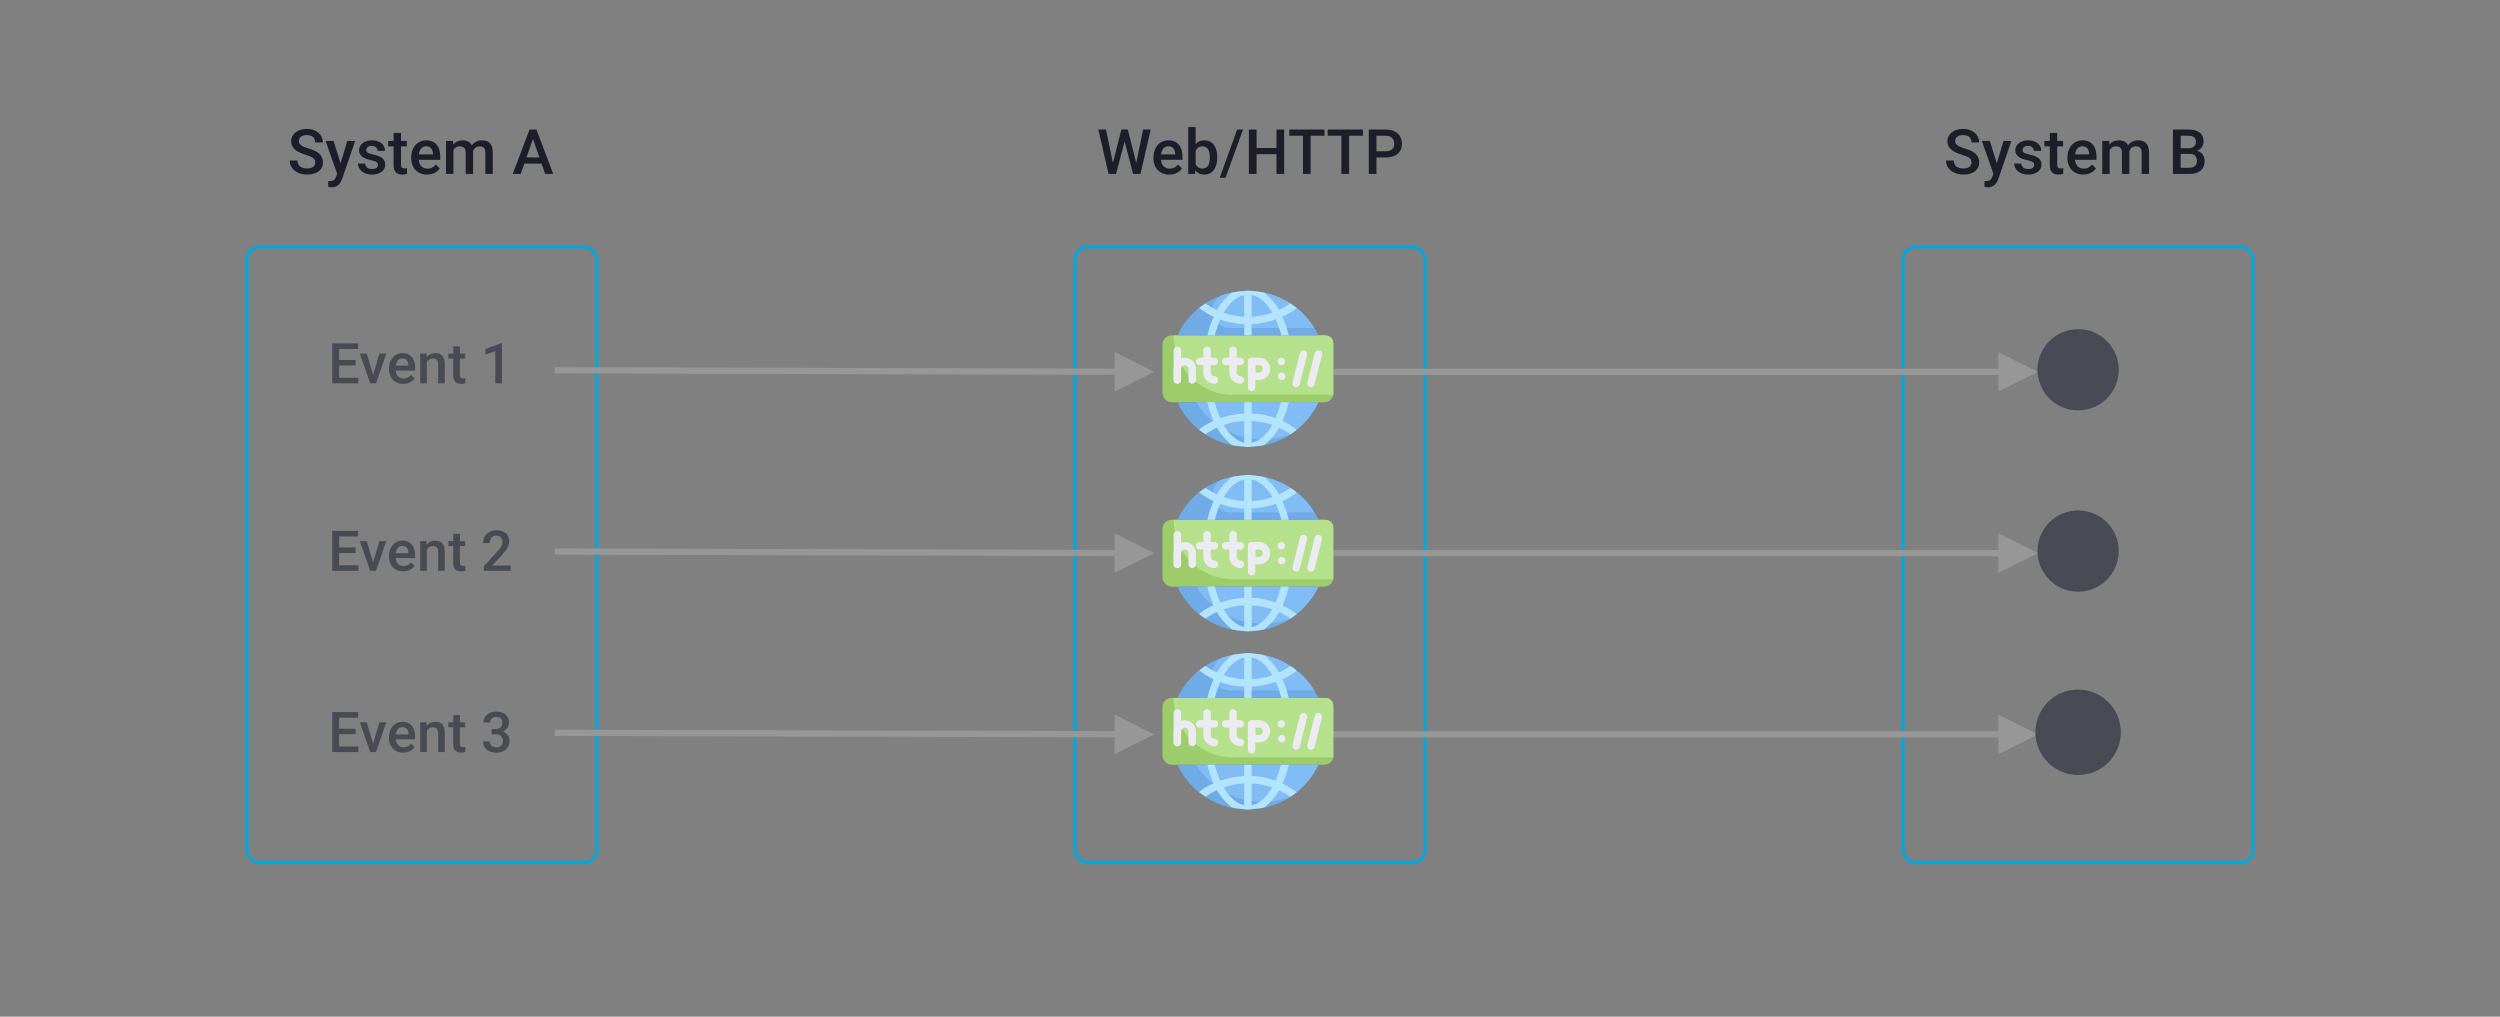 <?xml version="1.0" encoding="UTF-8"?>
<svg width="1200px" height="488px" viewBox="0 0 1200 488" version="1.1" xmlns="http://www.w3.org/2000/svg" xmlns:xlink="http://www.w3.org/1999/xlink">
    <rect x="0" y="0" width="1200" height="488" fill="#808080" stroke="none"/>
    <!-- Generator: Sketch 64 (93537) - https://sketch.com -->
    <title>web-hooks-diagram</title>
    <desc>Created with Sketch.</desc>
    <g id="web-hooks-diagram" stroke="none" stroke-width="1" fill="none" fill-rule="evenodd">
        <rect id="Rectangle" stroke="#00A9E0" stroke-width="1.5" x="118.5" y="118.5" width="168" height="295.5" rx="6"></rect>
        <rect id="Rectangle" stroke="#00A9E0" stroke-width="1.5" x="516" y="118.5" width="168" height="295.5" rx="6"></rect>
        <rect id="Rectangle" stroke="#00A9E0" stroke-width="1.5" x="913.5" y="118.5" width="168" height="295.5" rx="6"></rect>
        <path d="M147.434,83.793 C148.586,83.793 149.631,83.659 150.568,83.39 C151.506,83.122 152.304,82.736 152.963,82.233 C153.623,81.73 154.13,81.12 154.487,80.402 C154.843,79.684 155.021,78.876 155.021,77.978 C155.021,77.128 154.88,76.364 154.597,75.685 C154.313,75.006 153.881,74.396 153.3,73.854 C152.719,73.312 151.989,72.826 151.11,72.396 C150.231,71.967 149.191,71.576 147.99,71.225 C146.457,70.775 145.317,70.287 144.57,69.76 C143.823,69.232 143.449,68.573 143.449,67.782 C143.449,67.362 143.525,66.972 143.676,66.61 C143.828,66.249 144.062,65.937 144.379,65.673 C144.697,65.409 145.095,65.204 145.573,65.058 C146.052,64.911 146.618,64.838 147.272,64.838 C147.966,64.838 148.566,64.926 149.074,65.102 C149.582,65.277 150.002,65.524 150.334,65.841 C150.666,66.159 150.913,66.535 151.074,66.969 C151.235,67.404 151.315,67.88 151.315,68.397 L151.315,68.397 L155.007,68.397 C155.007,67.509 154.831,66.671 154.479,65.885 C154.128,65.099 153.623,64.408 152.963,63.812 C152.304,63.217 151.496,62.746 150.539,62.399 C149.582,62.052 148.503,61.879 147.302,61.879 C146.179,61.879 145.153,62.025 144.226,62.318 C143.298,62.611 142.502,63.021 141.838,63.549 C141.174,64.076 140.659,64.701 140.292,65.424 C139.926,66.146 139.743,66.938 139.743,67.797 C139.743,68.666 139.919,69.438 140.271,70.111 C140.622,70.785 141.108,71.381 141.728,71.898 C142.348,72.416 143.088,72.87 143.947,73.261 C144.807,73.651 145.744,73.998 146.76,74.301 C147.688,74.584 148.447,74.855 149.038,75.114 C149.628,75.373 150.092,75.644 150.429,75.927 C150.766,76.21 150.998,76.52 151.125,76.857 C151.252,77.194 151.315,77.577 151.315,78.007 C151.315,78.866 150.991,79.557 150.341,80.08 C149.692,80.602 148.723,80.863 147.434,80.863 C146.779,80.863 146.169,80.792 145.603,80.651 C145.036,80.509 144.545,80.285 144.13,79.977 C143.715,79.669 143.388,79.274 143.149,78.791 C142.91,78.307 142.79,77.729 142.79,77.055 L142.79,77.055 L139.084,77.055 C139.084,78.188 139.326,79.174 139.809,80.014 C140.292,80.854 140.93,81.554 141.721,82.116 C142.512,82.677 143.405,83.097 144.401,83.375 C145.397,83.654 146.408,83.793 147.434,83.793 Z M159.27,89.901 C160.041,89.901 160.705,89.767 161.262,89.499 C161.818,89.23 162.29,88.896 162.675,88.495 C163.061,88.095 163.374,87.663 163.613,87.199 C163.852,86.735 164.045,86.303 164.191,85.902 L164.191,85.902 L170.49,67.65 L166.696,67.65 L163.474,78.402 L160.119,67.65 L156.281,67.65 L161.848,83.427 L161.335,84.789 C161.198,85.189 161.042,85.524 160.866,85.792 C160.69,86.061 160.48,86.281 160.236,86.452 C159.992,86.623 159.707,86.745 159.379,86.818 C159.052,86.891 158.669,86.928 158.229,86.928 C158.151,86.928 158.042,86.925 157.9,86.92 C157.758,86.916 157.644,86.903 157.556,86.884 L157.556,86.884 L157.556,89.638 C157.8,89.706 158.071,89.767 158.369,89.821 C158.667,89.875 158.967,89.901 159.27,89.901 Z M178.503,83.793 C179.47,83.793 180.349,83.676 181.14,83.441 C181.931,83.207 182.607,82.877 183.168,82.453 C183.73,82.028 184.162,81.522 184.465,80.937 C184.768,80.351 184.919,79.706 184.919,79.003 C184.919,78.29 184.787,77.675 184.523,77.157 C184.26,76.64 183.876,76.19 183.374,75.81 C182.871,75.429 182.255,75.106 181.528,74.843 C180.8,74.579 179.978,74.35 179.06,74.154 C178.425,74.018 177.897,73.878 177.478,73.737 C177.058,73.595 176.723,73.441 176.474,73.275 C176.225,73.109 176.052,72.924 175.954,72.719 C175.856,72.514 175.808,72.279 175.808,72.016 C175.808,71.752 175.861,71.5 175.969,71.261 C176.076,71.022 176.24,70.812 176.459,70.631 C176.679,70.451 176.955,70.304 177.287,70.192 C177.619,70.08 178.01,70.023 178.459,70.023 C178.918,70.023 179.321,70.089 179.667,70.221 C180.014,70.353 180.305,70.531 180.539,70.756 C180.773,70.98 180.949,71.237 181.066,71.525 C181.184,71.813 181.242,72.108 181.242,72.411 L181.242,72.411 L184.802,72.411 C184.802,71.698 184.658,71.034 184.37,70.419 C184.082,69.804 183.664,69.269 183.117,68.815 C182.57,68.361 181.904,68.004 181.118,67.746 C180.332,67.487 179.445,67.357 178.459,67.357 C177.521,67.357 176.674,67.487 175.917,67.746 C175.161,68.004 174.516,68.354 173.984,68.793 C173.452,69.232 173.044,69.743 172.761,70.324 C172.478,70.905 172.336,71.518 172.336,72.162 C172.336,72.826 172.475,73.412 172.753,73.92 C173.032,74.428 173.42,74.87 173.918,75.246 C174.416,75.622 175.014,75.941 175.712,76.205 C176.411,76.469 177.185,76.688 178.034,76.864 C178.747,77.011 179.326,77.167 179.77,77.333 C180.214,77.499 180.559,77.677 180.803,77.868 C181.047,78.058 181.21,78.263 181.293,78.483 C181.376,78.703 181.418,78.939 181.418,79.193 C181.418,79.77 181.174,80.236 180.686,80.592 C180.197,80.949 179.484,81.127 178.547,81.127 C178.146,81.127 177.756,81.081 177.375,80.988 C176.994,80.895 176.652,80.746 176.35,80.541 C176.047,80.336 175.798,80.067 175.603,79.735 C175.407,79.403 175.295,78.993 175.266,78.505 L175.266,78.505 L171.809,78.505 C171.809,79.159 171.953,79.801 172.241,80.431 C172.529,81.061 172.956,81.625 173.522,82.123 C174.089,82.621 174.79,83.024 175.625,83.332 C176.459,83.639 177.419,83.793 178.503,83.793 Z M193.02,83.793 C193.547,83.793 193.999,83.756 194.375,83.683 C194.75,83.61 195.08,83.534 195.363,83.456 L195.363,83.456 L195.363,80.702 C195.236,80.731 195.058,80.763 194.829,80.797 C194.599,80.832 194.362,80.849 194.118,80.849 C193.874,80.849 193.652,80.827 193.452,80.783 C193.251,80.739 193.078,80.656 192.932,80.534 C192.785,80.412 192.673,80.238 192.595,80.014 C192.517,79.789 192.478,79.496 192.478,79.135 L192.478,79.135 L192.478,70.287 L195.275,70.287 L195.275,67.65 L192.478,67.65 L192.478,63.798 L188.918,63.798 L188.918,67.65 L186.311,67.65 L186.311,70.287 L188.918,70.287 L188.918,79.34 C188.918,80.16 189.021,80.854 189.226,81.42 C189.431,81.986 189.716,82.445 190.083,82.797 C190.449,83.148 190.883,83.402 191.386,83.559 C191.889,83.715 192.434,83.793 193.02,83.793 Z M204.973,83.793 C205.764,83.793 206.477,83.708 207.111,83.537 C207.746,83.366 208.315,83.141 208.818,82.863 C209.321,82.584 209.76,82.267 210.136,81.911 C210.512,81.554 210.827,81.186 211.081,80.805 L211.081,80.805 L209.162,78.974 C208.684,79.589 208.12,80.072 207.47,80.424 C206.821,80.775 206.057,80.951 205.178,80.951 C204.553,80.951 203.994,80.844 203.5,80.629 C203.007,80.414 202.58,80.119 202.219,79.743 C201.857,79.367 201.572,78.92 201.362,78.402 C201.152,77.885 201.022,77.318 200.974,76.703 L200.974,76.703 L211.33,76.703 L211.33,75.18 C211.33,74.037 211.193,72.987 210.92,72.03 C210.646,71.073 210.231,70.248 209.675,69.555 C209.118,68.861 208.415,68.322 207.565,67.936 C206.716,67.55 205.715,67.357 204.562,67.357 C203.557,67.357 202.617,67.55 201.743,67.936 C200.869,68.322 200.109,68.869 199.465,69.577 C198.82,70.285 198.312,71.144 197.941,72.155 C197.57,73.166 197.385,74.296 197.385,75.546 L197.385,75.546 L197.385,76.132 C197.385,77.216 197.561,78.227 197.912,79.164 C198.264,80.102 198.767,80.912 199.421,81.596 C200.075,82.279 200.871,82.816 201.809,83.207 C202.746,83.598 203.801,83.793 204.973,83.793 Z M207.814,74.096 L201.032,74.096 C201.198,72.875 201.582,71.923 202.182,71.239 C202.783,70.556 203.571,70.214 204.548,70.214 C205.134,70.214 205.629,70.314 206.035,70.514 C206.44,70.714 206.77,70.983 207.023,71.32 C207.277,71.657 207.465,72.042 207.587,72.477 C207.709,72.912 207.785,73.363 207.814,73.832 L207.814,73.832 L207.814,74.096 Z M217.644,83.5 L217.644,72.016 C217.917,71.479 218.3,71.054 218.793,70.741 C219.287,70.429 219.914,70.272 220.676,70.272 C221.115,70.272 221.511,70.324 221.862,70.426 C222.214,70.529 222.514,70.697 222.763,70.932 C223.012,71.166 223.203,71.474 223.334,71.854 C223.466,72.235 223.532,72.704 223.532,73.261 L223.532,73.261 L223.532,83.5 L227.092,83.5 L227.092,72.938 C227.092,72.89 227.089,72.838 227.084,72.785 C227.08,72.731 227.077,72.68 227.077,72.631 C227.282,71.928 227.641,71.359 228.154,70.924 C228.667,70.49 229.328,70.272 230.139,70.272 C230.578,70.272 230.971,70.316 231.318,70.404 C231.665,70.492 231.962,70.648 232.211,70.873 C232.46,71.098 232.651,71.398 232.783,71.774 C232.915,72.15 232.98,72.631 232.98,73.217 L232.98,73.217 L232.98,83.5 L236.54,83.5 L236.54,73.231 C236.54,72.187 236.42,71.293 236.181,70.551 C235.942,69.809 235.6,69.201 235.156,68.727 C234.711,68.253 234.167,67.907 233.522,67.687 C232.878,67.467 232.146,67.357 231.325,67.357 C230.222,67.357 229.267,67.577 228.461,68.017 C227.656,68.456 226.989,69.047 226.462,69.789 C226.052,68.939 225.466,68.322 224.704,67.936 C223.942,67.55 223.078,67.357 222.111,67.357 C221.105,67.357 220.224,67.528 219.467,67.87 C218.71,68.212 218.068,68.69 217.541,69.306 L217.541,69.306 L217.438,67.65 L214.084,67.65 L214.084,83.5 L217.644,83.5 Z M249.958,83.5 L251.687,78.534 L259.948,78.534 L261.691,83.5 L265.559,83.5 L257.487,62.172 L254.162,62.172 L246.105,83.5 L249.958,83.5 Z M258.908,75.546 L252.727,75.546 L255.817,66.698 L258.908,75.546 Z" id="SystemA" fill="#1C1F2A" fill-rule="nonzero"></path>
        <path d="M172.002,184 L172.002,181.337 L162.787,181.337 L162.787,175.431 L170.67,175.431 L170.67,172.794 L162.787,172.794 L162.787,167.494 L171.91,167.494 L171.91,164.805 L159.451,164.805 L159.451,184 L172.002,184 Z M180.479,184 L185.423,169.735 L182.114,169.735 L179.095,179.939 L176.036,169.735 L172.714,169.735 L177.697,184 L180.479,184 Z M193.531,184.264 C194.243,184.264 194.884,184.187 195.456,184.033 C196.027,183.879 196.539,183.677 196.991,183.427 C197.444,183.176 197.84,182.89 198.178,182.57 C198.516,182.249 198.8,181.917 199.028,181.574 L199.028,181.574 L197.301,179.926 C196.871,180.48 196.363,180.915 195.779,181.231 C195.194,181.548 194.506,181.706 193.715,181.706 C193.153,181.706 192.65,181.609 192.206,181.416 C191.762,181.223 191.377,180.957 191.052,180.618 C190.727,180.28 190.47,179.878 190.281,179.412 C190.092,178.946 189.976,178.437 189.932,177.883 L189.932,177.883 L199.252,177.883 L199.252,176.512 C199.252,175.483 199.129,174.539 198.883,173.677 C198.637,172.816 198.264,172.073 197.763,171.449 C197.262,170.825 196.629,170.34 195.864,169.992 C195.1,169.645 194.199,169.472 193.162,169.472 C192.256,169.472 191.41,169.645 190.624,169.992 C189.837,170.34 189.154,170.832 188.574,171.469 C187.994,172.106 187.537,172.88 187.203,173.789 C186.869,174.699 186.702,175.716 186.702,176.841 L186.702,176.841 L186.702,177.369 C186.702,178.344 186.86,179.254 187.176,180.098 C187.493,180.941 187.945,181.671 188.534,182.286 C189.123,182.901 189.839,183.385 190.683,183.736 C191.527,184.088 192.476,184.264 193.531,184.264 Z M196.088,175.536 L189.984,175.536 C190.134,174.438 190.479,173.581 191.019,172.965 C191.56,172.35 192.27,172.042 193.148,172.042 C193.676,172.042 194.122,172.133 194.487,172.313 C194.851,172.493 195.148,172.735 195.376,173.038 C195.605,173.341 195.774,173.688 195.884,174.079 C195.994,174.47 196.062,174.877 196.088,175.299 L196.088,175.299 L196.088,175.536 Z M204.895,184 L204.895,173.849 C205.185,173.312 205.574,172.886 206.062,172.57 C206.55,172.253 207.123,172.095 207.782,172.095 C208.187,172.095 208.545,172.141 208.857,172.234 C209.169,172.326 209.43,172.478 209.641,172.688 C209.852,172.899 210.012,173.174 210.122,173.512 C210.232,173.851 210.287,174.266 210.287,174.758 L210.287,174.758 L210.287,184 L213.491,184 L213.491,174.785 C213.491,173.818 213.383,172.996 213.168,172.319 C212.952,171.643 212.647,171.093 212.251,170.671 C211.856,170.25 211.379,169.944 210.821,169.755 C210.263,169.566 209.641,169.472 208.956,169.472 C208.094,169.472 207.312,169.639 206.609,169.973 C205.906,170.307 205.304,170.777 204.803,171.383 L204.803,171.383 L204.71,169.735 L201.691,169.735 L201.691,184 L204.895,184 Z M221.256,184.264 C221.73,184.264 222.137,184.231 222.475,184.165 C222.814,184.099 223.11,184.031 223.365,183.96 L223.365,183.96 L223.365,181.482 C223.251,181.508 223.091,181.537 222.884,181.568 C222.677,181.598 222.464,181.614 222.245,181.614 C222.025,181.614 221.825,181.594 221.645,181.554 C221.465,181.515 221.309,181.44 221.177,181.33 C221.045,181.22 220.944,181.064 220.874,180.862 C220.803,180.66 220.768,180.396 220.768,180.071 L220.768,180.071 L220.768,172.108 L223.286,172.108 L223.286,169.735 L220.768,169.735 L220.768,166.268 L217.564,166.268 L217.564,169.735 L215.218,169.735 L215.218,172.108 L217.564,172.108 L217.564,180.256 C217.564,180.994 217.657,181.618 217.841,182.128 C218.026,182.638 218.283,183.051 218.613,183.367 C218.942,183.684 219.333,183.912 219.786,184.053 C220.239,184.193 220.729,184.264 221.256,184.264 Z M240.926,184 L240.926,164.739 L240.517,164.739 L233.029,167.494 L233.029,170.197 L237.735,168.588 L237.735,184 L240.926,184 Z" id="Event1" fill="#494B54" fill-rule="nonzero"></path>
        <path d="M172.002,274 L172.002,271.337 L162.787,271.337 L162.787,265.431 L170.67,265.431 L170.67,262.794 L162.787,262.794 L162.787,257.494 L171.91,257.494 L171.91,254.805 L159.451,254.805 L159.451,274 L172.002,274 Z M180.479,274 L185.423,259.735 L182.114,259.735 L179.095,269.939 L176.036,259.735 L172.714,259.735 L177.697,274 L180.479,274 Z M193.531,274.264 C194.243,274.264 194.884,274.187 195.456,274.033 C196.027,273.879 196.539,273.677 196.991,273.427 C197.444,273.176 197.84,272.89 198.178,272.57 C198.516,272.249 198.8,271.917 199.028,271.574 L199.028,271.574 L197.301,269.926 C196.871,270.48 196.363,270.915 195.779,271.231 C195.194,271.548 194.506,271.706 193.715,271.706 C193.153,271.706 192.65,271.609 192.206,271.416 C191.762,271.223 191.377,270.957 191.052,270.618 C190.727,270.28 190.47,269.878 190.281,269.412 C190.092,268.946 189.976,268.437 189.932,267.883 L189.932,267.883 L199.252,267.883 L199.252,266.512 C199.252,265.483 199.129,264.539 198.883,263.677 C198.637,262.816 198.264,262.073 197.763,261.449 C197.262,260.825 196.629,260.34 195.864,259.992 C195.1,259.645 194.199,259.472 193.162,259.472 C192.256,259.472 191.41,259.645 190.624,259.992 C189.837,260.34 189.154,260.832 188.574,261.469 C187.994,262.106 187.537,262.88 187.203,263.789 C186.869,264.699 186.702,265.716 186.702,266.841 L186.702,266.841 L186.702,267.369 C186.702,268.344 186.86,269.254 187.176,270.098 C187.493,270.941 187.945,271.671 188.534,272.286 C189.123,272.901 189.839,273.385 190.683,273.736 C191.527,274.088 192.476,274.264 193.531,274.264 Z M196.088,265.536 L189.984,265.536 C190.134,264.438 190.479,263.581 191.019,262.965 C191.56,262.35 192.27,262.042 193.148,262.042 C193.676,262.042 194.122,262.133 194.487,262.313 C194.851,262.493 195.148,262.735 195.376,263.038 C195.605,263.341 195.774,263.688 195.884,264.079 C195.994,264.47 196.062,264.877 196.088,265.299 L196.088,265.299 L196.088,265.536 Z M204.895,274 L204.895,263.849 C205.185,263.312 205.574,262.886 206.062,262.57 C206.55,262.253 207.123,262.095 207.782,262.095 C208.187,262.095 208.545,262.141 208.857,262.234 C209.169,262.326 209.43,262.478 209.641,262.688 C209.852,262.899 210.012,263.174 210.122,263.512 C210.232,263.851 210.287,264.266 210.287,264.758 L210.287,264.758 L210.287,274 L213.491,274 L213.491,264.785 C213.491,263.818 213.383,262.996 213.168,262.319 C212.952,261.643 212.647,261.093 212.251,260.671 C211.856,260.25 211.379,259.944 210.821,259.755 C210.263,259.566 209.641,259.472 208.956,259.472 C208.094,259.472 207.312,259.639 206.609,259.973 C205.906,260.307 205.304,260.777 204.803,261.383 L204.803,261.383 L204.71,259.735 L201.691,259.735 L201.691,274 L204.895,274 Z M221.256,274.264 C221.73,274.264 222.137,274.231 222.475,274.165 C222.814,274.099 223.11,274.031 223.365,273.96 L223.365,273.96 L223.365,271.482 C223.251,271.508 223.091,271.537 222.884,271.568 C222.677,271.598 222.464,271.614 222.245,271.614 C222.025,271.614 221.825,271.594 221.645,271.554 C221.465,271.515 221.309,271.44 221.177,271.33 C221.045,271.22 220.944,271.064 220.874,270.862 C220.803,270.66 220.768,270.396 220.768,270.071 L220.768,270.071 L220.768,262.108 L223.286,262.108 L223.286,259.735 L220.768,259.735 L220.768,256.268 L217.564,256.268 L217.564,259.735 L215.218,259.735 L215.218,262.108 L217.564,262.108 L217.564,270.256 C217.564,270.994 217.657,271.618 217.841,272.128 C218.026,272.638 218.283,273.051 218.613,273.367 C218.942,273.684 219.333,273.912 219.786,274.053 C220.239,274.193 220.729,274.264 221.256,274.264 Z M245.158,274 L245.158,271.442 L236.246,271.442 L240.53,266.854 C241.093,266.266 241.611,265.679 242.086,265.094 C242.561,264.51 242.969,263.928 243.312,263.348 C243.655,262.768 243.923,262.185 244.116,261.601 C244.31,261.016 244.406,260.425 244.406,259.828 C244.406,259.028 244.272,258.301 244.004,257.646 C243.736,256.991 243.345,256.435 242.831,255.978 C242.317,255.521 241.686,255.167 240.939,254.917 C240.192,254.666 239.339,254.541 238.381,254.541 C237.344,254.541 236.421,254.701 235.613,255.022 C234.804,255.343 234.123,255.78 233.569,256.334 C233.016,256.888 232.596,257.536 232.31,258.279 C232.025,259.021 231.882,259.814 231.882,260.658 L231.882,260.658 L235.085,260.658 C235.085,260.14 235.154,259.663 235.29,259.228 C235.426,258.793 235.628,258.419 235.896,258.107 C236.164,257.795 236.503,257.551 236.911,257.375 C237.32,257.2 237.801,257.112 238.355,257.112 C238.812,257.112 239.216,257.189 239.568,257.343 C239.919,257.496 240.216,257.709 240.458,257.982 C240.699,258.254 240.884,258.577 241.011,258.951 C241.139,259.324 241.203,259.731 241.203,260.17 C241.203,260.496 241.161,260.821 241.077,261.146 C240.994,261.471 240.849,261.821 240.642,262.194 C240.436,262.568 240.159,262.981 239.812,263.433 C239.465,263.886 239.027,264.402 238.5,264.982 L238.5,264.982 L232.251,271.798 L232.251,274 L245.158,274 Z" id="Event2" fill="#494B54" fill-rule="nonzero"></path>
        <path d="M172.002,361 L172.002,358.337 L162.787,358.337 L162.787,352.431 L170.67,352.431 L170.67,349.794 L162.787,349.794 L162.787,344.494 L171.91,344.494 L171.91,341.805 L159.451,341.805 L159.451,361 L172.002,361 Z M180.479,361 L185.423,346.735 L182.114,346.735 L179.095,356.939 L176.036,346.735 L172.714,346.735 L177.697,361 L180.479,361 Z M193.531,361.264 C194.243,361.264 194.884,361.187 195.456,361.033 C196.027,360.879 196.539,360.677 196.991,360.427 C197.444,360.176 197.84,359.89 198.178,359.57 C198.516,359.249 198.8,358.917 199.028,358.574 L199.028,358.574 L197.301,356.926 C196.871,357.48 196.363,357.915 195.779,358.231 C195.194,358.548 194.506,358.706 193.715,358.706 C193.153,358.706 192.65,358.609 192.206,358.416 C191.762,358.223 191.377,357.957 191.052,357.618 C190.727,357.28 190.47,356.878 190.281,356.412 C190.092,355.946 189.976,355.437 189.932,354.883 L189.932,354.883 L199.252,354.883 L199.252,353.512 C199.252,352.483 199.129,351.539 198.883,350.677 C198.637,349.816 198.264,349.073 197.763,348.449 C197.262,347.825 196.629,347.34 195.864,346.992 C195.1,346.645 194.199,346.472 193.162,346.472 C192.256,346.472 191.41,346.645 190.624,346.992 C189.837,347.34 189.154,347.832 188.574,348.469 C187.994,349.106 187.537,349.88 187.203,350.789 C186.869,351.699 186.702,352.716 186.702,353.841 L186.702,353.841 L186.702,354.369 C186.702,355.344 186.86,356.254 187.176,357.098 C187.493,357.941 187.945,358.671 188.534,359.286 C189.123,359.901 189.839,360.385 190.683,360.736 C191.527,361.088 192.476,361.264 193.531,361.264 Z M196.088,352.536 L189.984,352.536 C190.134,351.438 190.479,350.581 191.019,349.965 C191.56,349.35 192.27,349.042 193.148,349.042 C193.676,349.042 194.122,349.133 194.487,349.313 C194.851,349.493 195.148,349.735 195.376,350.038 C195.605,350.341 195.774,350.688 195.884,351.079 C195.994,351.47 196.062,351.877 196.088,352.299 L196.088,352.299 L196.088,352.536 Z M204.895,361 L204.895,350.849 C205.185,350.312 205.574,349.886 206.062,349.57 C206.55,349.253 207.123,349.095 207.782,349.095 C208.187,349.095 208.545,349.141 208.857,349.234 C209.169,349.326 209.43,349.478 209.641,349.688 C209.852,349.899 210.012,350.174 210.122,350.512 C210.232,350.851 210.287,351.266 210.287,351.758 L210.287,351.758 L210.287,361 L213.491,361 L213.491,351.785 C213.491,350.818 213.383,349.996 213.168,349.319 C212.952,348.643 212.647,348.093 212.251,347.671 C211.856,347.25 211.379,346.944 210.821,346.755 C210.263,346.566 209.641,346.472 208.956,346.472 C208.094,346.472 207.312,346.639 206.609,346.973 C205.906,347.307 205.304,347.777 204.803,348.383 L204.803,348.383 L204.71,346.735 L201.691,346.735 L201.691,361 L204.895,361 Z M221.256,361.264 C221.73,361.264 222.137,361.231 222.475,361.165 C222.814,361.099 223.11,361.031 223.365,360.96 L223.365,360.96 L223.365,358.482 C223.251,358.508 223.091,358.537 222.884,358.568 C222.677,358.598 222.464,358.614 222.245,358.614 C222.025,358.614 221.825,358.594 221.645,358.554 C221.465,358.515 221.309,358.44 221.177,358.33 C221.045,358.22 220.944,358.064 220.874,357.862 C220.803,357.66 220.768,357.396 220.768,357.071 L220.768,357.071 L220.768,349.108 L223.286,349.108 L223.286,346.735 L220.768,346.735 L220.768,343.268 L217.564,343.268 L217.564,346.735 L215.218,346.735 L215.218,349.108 L217.564,349.108 L217.564,357.256 C217.564,357.994 217.657,358.618 217.841,359.128 C218.026,359.638 218.283,360.051 218.613,360.367 C218.942,360.684 219.333,360.912 219.786,361.053 C220.239,361.193 220.729,361.264 221.256,361.264 Z M238.157,361.264 C239.071,361.264 239.922,361.138 240.708,360.888 C241.495,360.637 242.176,360.273 242.752,359.794 C243.327,359.315 243.778,358.724 244.103,358.021 C244.428,357.317 244.591,356.518 244.591,355.621 C244.591,355.146 244.531,354.685 244.413,354.237 C244.294,353.789 244.107,353.369 243.853,352.978 C243.598,352.587 243.266,352.235 242.857,351.923 C242.448,351.611 241.95,351.354 241.361,351.152 C241.853,350.932 242.284,350.662 242.653,350.341 C243.022,350.02 243.33,349.677 243.576,349.313 C243.822,348.948 244.006,348.568 244.129,348.172 C244.252,347.777 244.314,347.386 244.314,346.999 C244.314,346.103 244.165,345.314 243.866,344.633 C243.567,343.951 243.147,343.382 242.607,342.925 C242.066,342.468 241.418,342.123 240.662,341.89 C239.906,341.657 239.071,341.541 238.157,341.541 C237.27,341.541 236.45,341.673 235.698,341.937 C234.947,342.2 234.301,342.567 233.76,343.037 C233.22,343.508 232.798,344.063 232.495,344.705 C232.192,345.347 232.04,346.045 232.04,346.801 L232.04,346.801 L235.244,346.801 C235.244,346.388 235.318,346.017 235.468,345.687 C235.617,345.358 235.824,345.076 236.087,344.844 C236.351,344.611 236.663,344.43 237.023,344.303 C237.384,344.176 237.775,344.112 238.197,344.112 C239.181,344.112 239.913,344.365 240.392,344.87 C240.871,345.375 241.11,346.085 241.11,346.999 C241.11,347.438 241.044,347.838 240.913,348.199 C240.781,348.559 240.579,348.867 240.306,349.122 C240.034,349.376 239.695,349.576 239.291,349.721 C238.887,349.866 238.408,349.939 237.854,349.939 L237.854,349.939 L235.956,349.939 L235.956,352.47 L237.854,352.47 C238.399,352.47 238.889,352.532 239.324,352.655 C239.759,352.778 240.13,352.969 240.438,353.228 C240.746,353.488 240.983,353.815 241.15,354.21 C241.317,354.606 241.4,355.076 241.4,355.621 C241.4,356.623 241.115,357.388 240.543,357.915 C239.972,358.442 239.19,358.706 238.197,358.706 C237.722,358.706 237.292,358.638 236.905,358.502 C236.518,358.365 236.188,358.172 235.916,357.922 C235.644,357.671 235.433,357.37 235.283,357.019 C235.134,356.667 235.059,356.28 235.059,355.858 L235.059,355.858 L231.855,355.858 C231.855,356.746 232.027,357.528 232.37,358.205 C232.712,358.882 233.174,359.447 233.754,359.899 C234.334,360.352 235.004,360.692 235.764,360.921 C236.525,361.149 237.322,361.264 238.157,361.264 Z" id="Event3" fill="#494B54" fill-rule="nonzero"></path>
        <path d="M942.434,83.793 C943.586,83.793 944.631,83.659 945.568,83.39 C946.506,83.122 947.304,82.736 947.963,82.233 C948.623,81.73 949.13,81.12 949.487,80.402 C949.843,79.684 950.021,78.876 950.021,77.978 C950.021,77.128 949.88,76.364 949.597,75.685 C949.313,75.006 948.881,74.396 948.3,73.854 C947.719,73.312 946.989,72.826 946.11,72.396 C945.231,71.967 944.191,71.576 942.99,71.225 C941.457,70.775 940.317,70.287 939.57,69.76 C938.823,69.232 938.449,68.573 938.449,67.782 C938.449,67.362 938.525,66.972 938.676,66.61 C938.828,66.249 939.062,65.937 939.379,65.673 C939.697,65.409 940.095,65.204 940.573,65.058 C941.052,64.911 941.618,64.838 942.272,64.838 C942.966,64.838 943.566,64.926 944.074,65.102 C944.582,65.277 945.002,65.524 945.334,65.841 C945.666,66.159 945.913,66.535 946.074,66.969 C946.235,67.404 946.315,67.88 946.315,68.397 L946.315,68.397 L950.007,68.397 C950.007,67.509 949.831,66.671 949.479,65.885 C949.128,65.099 948.623,64.408 947.963,63.812 C947.304,63.217 946.496,62.746 945.539,62.399 C944.582,62.052 943.503,61.879 942.302,61.879 C941.179,61.879 940.153,62.025 939.226,62.318 C938.298,62.611 937.502,63.021 936.838,63.549 C936.174,64.076 935.659,64.701 935.292,65.424 C934.926,66.146 934.743,66.938 934.743,67.797 C934.743,68.666 934.919,69.438 935.271,70.111 C935.622,70.785 936.108,71.381 936.728,71.898 C937.348,72.416 938.088,72.87 938.947,73.261 C939.807,73.651 940.744,73.998 941.76,74.301 C942.688,74.584 943.447,74.855 944.038,75.114 C944.628,75.373 945.092,75.644 945.429,75.927 C945.766,76.21 945.998,76.52 946.125,76.857 C946.252,77.194 946.315,77.577 946.315,78.007 C946.315,78.866 945.991,79.557 945.341,80.08 C944.692,80.602 943.723,80.863 942.434,80.863 C941.779,80.863 941.169,80.792 940.603,80.651 C940.036,80.509 939.545,80.285 939.13,79.977 C938.715,79.669 938.388,79.274 938.149,78.791 C937.91,78.307 937.79,77.729 937.79,77.055 L937.79,77.055 L934.084,77.055 C934.084,78.188 934.326,79.174 934.809,80.014 C935.292,80.854 935.93,81.554 936.721,82.116 C937.512,82.677 938.405,83.097 939.401,83.375 C940.397,83.654 941.408,83.793 942.434,83.793 Z M954.27,89.901 C955.041,89.901 955.705,89.767 956.262,89.499 C956.818,89.23 957.29,88.896 957.675,88.495 C958.061,88.095 958.374,87.663 958.613,87.199 C958.852,86.735 959.045,86.303 959.191,85.902 L959.191,85.902 L965.49,67.65 L961.696,67.65 L958.474,78.402 L955.119,67.65 L951.281,67.65 L956.848,83.427 L956.335,84.789 C956.198,85.189 956.042,85.524 955.866,85.792 C955.69,86.061 955.48,86.281 955.236,86.452 C954.992,86.623 954.707,86.745 954.379,86.818 C954.052,86.891 953.669,86.928 953.229,86.928 C953.151,86.928 953.042,86.925 952.9,86.92 C952.758,86.916 952.644,86.903 952.556,86.884 L952.556,86.884 L952.556,89.638 C952.8,89.706 953.071,89.767 953.369,89.821 C953.667,89.875 953.967,89.901 954.27,89.901 Z M973.503,83.793 C974.47,83.793 975.349,83.676 976.14,83.441 C976.931,83.207 977.607,82.877 978.168,82.453 C978.73,82.028 979.162,81.522 979.465,80.937 C979.768,80.351 979.919,79.706 979.919,79.003 C979.919,78.29 979.787,77.675 979.523,77.157 C979.26,76.64 978.876,76.19 978.374,75.81 C977.871,75.429 977.255,75.106 976.528,74.843 C975.8,74.579 974.978,74.35 974.06,74.154 C973.425,74.018 972.897,73.878 972.478,73.737 C972.058,73.595 971.723,73.441 971.474,73.275 C971.225,73.109 971.052,72.924 970.954,72.719 C970.856,72.514 970.808,72.279 970.808,72.016 C970.808,71.752 970.861,71.5 970.969,71.261 C971.076,71.022 971.24,70.812 971.459,70.631 C971.679,70.451 971.955,70.304 972.287,70.192 C972.619,70.08 973.01,70.023 973.459,70.023 C973.918,70.023 974.321,70.089 974.667,70.221 C975.014,70.353 975.305,70.531 975.539,70.756 C975.773,70.98 975.949,71.237 976.066,71.525 C976.184,71.813 976.242,72.108 976.242,72.411 L976.242,72.411 L979.802,72.411 C979.802,71.698 979.658,71.034 979.37,70.419 C979.082,69.804 978.664,69.269 978.117,68.815 C977.57,68.361 976.904,68.004 976.118,67.746 C975.332,67.487 974.445,67.357 973.459,67.357 C972.521,67.357 971.674,67.487 970.917,67.746 C970.161,68.004 969.516,68.354 968.984,68.793 C968.452,69.232 968.044,69.743 967.761,70.324 C967.478,70.905 967.336,71.518 967.336,72.162 C967.336,72.826 967.475,73.412 967.753,73.92 C968.032,74.428 968.42,74.87 968.918,75.246 C969.416,75.622 970.014,75.941 970.712,76.205 C971.411,76.469 972.185,76.688 973.034,76.864 C973.747,77.011 974.326,77.167 974.77,77.333 C975.214,77.499 975.559,77.677 975.803,77.868 C976.047,78.058 976.21,78.263 976.293,78.483 C976.376,78.703 976.418,78.939 976.418,79.193 C976.418,79.77 976.174,80.236 975.686,80.592 C975.197,80.949 974.484,81.127 973.547,81.127 C973.146,81.127 972.756,81.081 972.375,80.988 C971.994,80.895 971.652,80.746 971.35,80.541 C971.047,80.336 970.798,80.067 970.603,79.735 C970.407,79.403 970.295,78.993 970.266,78.505 L970.266,78.505 L966.809,78.505 C966.809,79.159 966.953,79.801 967.241,80.431 C967.529,81.061 967.956,81.625 968.522,82.123 C969.089,82.621 969.79,83.024 970.625,83.332 C971.459,83.639 972.419,83.793 973.503,83.793 Z M988.02,83.793 C988.547,83.793 988.999,83.756 989.375,83.683 C989.75,83.61 990.08,83.534 990.363,83.456 L990.363,83.456 L990.363,80.702 C990.236,80.731 990.058,80.763 989.829,80.797 C989.599,80.832 989.362,80.849 989.118,80.849 C988.874,80.849 988.652,80.827 988.452,80.783 C988.251,80.739 988.078,80.656 987.932,80.534 C987.785,80.412 987.673,80.238 987.595,80.014 C987.517,79.789 987.478,79.496 987.478,79.135 L987.478,79.135 L987.478,70.287 L990.275,70.287 L990.275,67.65 L987.478,67.65 L987.478,63.798 L983.918,63.798 L983.918,67.65 L981.311,67.65 L981.311,70.287 L983.918,70.287 L983.918,79.34 C983.918,80.16 984.021,80.854 984.226,81.42 C984.431,81.986 984.716,82.445 985.083,82.797 C985.449,83.148 985.883,83.402 986.386,83.559 C986.889,83.715 987.434,83.793 988.02,83.793 Z M999.973,83.793 C1000.764,83.793 1001.477,83.708 1002.111,83.537 C1002.746,83.366 1003.315,83.141 1003.818,82.863 C1004.321,82.584 1004.76,82.267 1005.136,81.911 C1005.512,81.554 1005.827,81.186 1006.081,80.805 L1006.081,80.805 L1004.162,78.974 C1003.684,79.589 1003.12,80.072 1002.47,80.424 C1001.821,80.775 1001.057,80.951 1000.178,80.951 C999.553,80.951 998.994,80.844 998.5,80.629 C998.007,80.414 997.58,80.119 997.219,79.743 C996.857,79.367 996.572,78.92 996.362,78.402 C996.152,77.885 996.022,77.318 995.974,76.703 L995.974,76.703 L1006.33,76.703 L1006.33,75.18 C1006.33,74.037 1006.193,72.987 1005.92,72.03 C1005.646,71.073 1005.231,70.248 1004.675,69.555 C1004.118,68.861 1003.415,68.322 1002.565,67.936 C1001.716,67.55 1000.715,67.357 999.562,67.357 C998.557,67.357 997.617,67.55 996.743,67.936 C995.869,68.322 995.109,68.869 994.465,69.577 C993.82,70.285 993.312,71.144 992.941,72.155 C992.57,73.166 992.385,74.296 992.385,75.546 L992.385,75.546 L992.385,76.132 C992.385,77.216 992.561,78.227 992.912,79.164 C993.264,80.102 993.767,80.912 994.421,81.596 C995.075,82.279 995.871,82.816 996.809,83.207 C997.746,83.598 998.801,83.793 999.973,83.793 Z M1002.814,74.096 L996.032,74.096 C996.198,72.875 996.582,71.923 997.182,71.239 C997.783,70.556 998.571,70.214 999.548,70.214 C1000.134,70.214 1000.629,70.314 1001.035,70.514 C1001.44,70.714 1001.77,70.983 1002.023,71.32 C1002.277,71.657 1002.465,72.042 1002.587,72.477 C1002.709,72.912 1002.785,73.363 1002.814,73.832 L1002.814,73.832 L1002.814,74.096 Z M1012.644,83.5 L1012.644,72.016 C1012.917,71.479 1013.3,71.054 1013.793,70.741 C1014.287,70.429 1014.914,70.272 1015.676,70.272 C1016.115,70.272 1016.511,70.324 1016.862,70.426 C1017.214,70.529 1017.514,70.697 1017.763,70.932 C1018.012,71.166 1018.203,71.474 1018.334,71.854 C1018.466,72.235 1018.532,72.704 1018.532,73.261 L1018.532,73.261 L1018.532,83.5 L1022.092,83.5 L1022.092,72.938 C1022.092,72.89 1022.089,72.838 1022.084,72.785 C1022.08,72.731 1022.077,72.68 1022.077,72.631 C1022.282,71.928 1022.641,71.359 1023.154,70.924 C1023.667,70.49 1024.328,70.272 1025.139,70.272 C1025.578,70.272 1025.971,70.316 1026.318,70.404 C1026.665,70.492 1026.962,70.648 1027.211,70.873 C1027.46,71.098 1027.651,71.398 1027.783,71.774 C1027.915,72.15 1027.98,72.631 1027.98,73.217 L1027.98,73.217 L1027.98,83.5 L1031.54,83.5 L1031.54,73.231 C1031.54,72.187 1031.42,71.293 1031.181,70.551 C1030.942,69.809 1030.6,69.201 1030.156,68.727 C1029.711,68.253 1029.167,67.907 1028.522,67.687 C1027.878,67.467 1027.146,67.357 1026.325,67.357 C1025.222,67.357 1024.267,67.577 1023.461,68.017 C1022.656,68.456 1021.989,69.047 1021.462,69.789 C1021.052,68.939 1020.466,68.322 1019.704,67.936 C1018.942,67.55 1018.078,67.357 1017.111,67.357 C1016.105,67.357 1015.224,67.528 1014.467,67.87 C1013.71,68.212 1013.068,68.69 1012.541,69.306 L1012.541,69.306 L1012.438,67.65 L1009.084,67.65 L1009.084,83.5 L1012.644,83.5 Z M1050.832,83.5 C1051.984,83.5 1053.017,83.368 1053.93,83.104 C1054.843,82.841 1055.62,82.448 1056.259,81.925 C1056.899,81.403 1057.387,80.753 1057.724,79.977 C1058.061,79.201 1058.229,78.3 1058.229,77.274 C1058.229,76.718 1058.156,76.181 1058.01,75.663 C1057.863,75.146 1057.641,74.672 1057.343,74.242 C1057.045,73.812 1056.669,73.439 1056.215,73.122 C1055.761,72.804 1055.227,72.562 1054.611,72.396 C1055.627,71.967 1056.398,71.361 1056.926,70.58 C1057.453,69.799 1057.717,68.92 1057.717,67.943 C1057.717,66.947 1057.548,66.085 1057.211,65.358 C1056.875,64.63 1056.389,64.032 1055.754,63.563 C1055.119,63.095 1054.343,62.746 1053.425,62.516 C1052.507,62.287 1051.472,62.172 1050.319,62.172 L1050.319,62.172 L1043.01,62.172 L1043.01,83.5 L1050.832,83.5 Z M1050.349,71.151 L1046.716,71.151 L1046.716,65.16 L1050.319,65.16 C1051.589,65.16 1052.524,65.395 1053.125,65.863 C1053.725,66.332 1054.025,67.094 1054.025,68.148 C1054.025,69.105 1053.701,69.845 1053.051,70.368 C1052.402,70.89 1051.501,71.151 1050.349,71.151 L1050.349,71.151 Z M1050.832,80.541 L1046.716,80.541 L1046.716,73.876 L1050.993,73.876 C1052.243,73.876 1053.146,74.179 1053.703,74.784 C1054.26,75.39 1054.538,76.22 1054.538,77.274 C1054.538,77.763 1054.46,78.207 1054.304,78.607 C1054.147,79.008 1053.913,79.352 1053.601,79.64 C1053.288,79.928 1052.9,80.15 1052.436,80.307 C1051.972,80.463 1051.438,80.541 1050.832,80.541 L1050.832,80.541 Z" id="SystemB" fill="#1C1F2A" fill-rule="nonzero"></path>
        <path d="M535.685,83.5 L539.83,67.929 L543.888,83.5 L547.433,83.5 L552.354,62.172 L548.678,62.172 L545.396,78.227 L541.368,62.172 L538.263,62.172 L534.19,78.197 L530.88,62.172 L527.203,62.172 L532.125,83.5 L535.685,83.5 Z M561.246,83.793 C562.037,83.793 562.75,83.708 563.385,83.537 C564.02,83.366 564.588,83.141 565.091,82.863 C565.594,82.584 566.034,82.267 566.41,81.911 C566.786,81.554 567.101,81.186 567.354,80.805 L567.354,80.805 L565.436,78.974 C564.957,79.589 564.393,80.072 563.744,80.424 C563.094,80.775 562.33,80.951 561.451,80.951 C560.826,80.951 560.267,80.844 559.774,80.629 C559.281,80.414 558.854,80.119 558.492,79.743 C558.131,79.367 557.845,78.92 557.635,78.402 C557.425,77.885 557.296,77.318 557.247,76.703 L557.247,76.703 L567.604,76.703 L567.604,75.18 C567.604,74.037 567.467,72.987 567.193,72.03 C566.92,71.073 566.505,70.248 565.948,69.555 C565.392,68.861 564.688,68.322 563.839,67.936 C562.989,67.55 561.988,67.357 560.836,67.357 C559.83,67.357 558.89,67.55 558.016,67.936 C557.142,68.322 556.383,68.869 555.738,69.577 C555.094,70.285 554.586,71.144 554.215,72.155 C553.844,73.166 553.658,74.296 553.658,75.546 L553.658,75.546 L553.658,76.132 C553.658,77.216 553.834,78.227 554.186,79.164 C554.537,80.102 555.04,80.912 555.694,81.596 C556.349,82.279 557.145,82.816 558.082,83.207 C559.02,83.598 560.074,83.793 561.246,83.793 Z M564.088,74.096 L557.306,74.096 C557.472,72.875 557.855,71.923 558.456,71.239 C559.056,70.556 559.845,70.214 560.821,70.214 C561.407,70.214 561.903,70.314 562.308,70.514 C562.713,70.714 563.043,70.983 563.297,71.32 C563.551,71.657 563.739,72.042 563.861,72.477 C563.983,72.912 564.059,73.363 564.088,73.832 L564.088,73.832 L564.088,74.096 Z M578.092,83.793 C579.098,83.793 579.986,83.593 580.758,83.192 C581.529,82.792 582.174,82.235 582.691,81.522 C583.209,80.81 583.602,79.96 583.871,78.974 C584.139,77.987 584.273,76.908 584.273,75.736 L584.273,75.736 L584.273,75.429 C584.273,74.247 584.142,73.161 583.878,72.169 C583.614,71.178 583.221,70.326 582.699,69.613 C582.176,68.9 581.529,68.346 580.758,67.951 C579.986,67.555 579.088,67.357 578.062,67.357 C577.154,67.357 576.361,67.514 575.682,67.826 C575.003,68.139 574.415,68.588 573.917,69.174 L573.917,69.174 L573.917,61 L570.357,61 L570.357,83.5 L573.58,83.5 L573.756,81.786 C574.254,82.431 574.859,82.926 575.572,83.273 C576.285,83.62 577.125,83.793 578.092,83.793 Z M577.198,80.893 C576.358,80.893 575.672,80.702 575.14,80.321 C574.608,79.94 574.2,79.442 573.917,78.827 L573.917,78.827 L573.917,72.294 C574.2,71.679 574.605,71.188 575.133,70.822 C575.66,70.456 576.339,70.272 577.169,70.272 C577.853,70.272 578.421,70.412 578.875,70.69 C579.33,70.968 579.693,71.342 579.967,71.811 C580.24,72.279 580.433,72.826 580.545,73.451 C580.658,74.076 580.714,74.735 580.714,75.429 L580.714,75.429 L580.714,75.736 C580.714,76.459 580.655,77.133 580.538,77.758 C580.421,78.383 580.223,78.927 579.945,79.391 C579.667,79.855 579.303,80.221 578.854,80.49 C578.404,80.758 577.853,80.893 577.198,80.893 Z M588.258,85.331 L596.651,62.172 L593.854,62.172 L585.46,85.331 L588.258,85.331 Z M603.17,83.5 L603.17,74.022 L612.706,74.022 L612.706,83.5 L616.397,83.5 L616.397,62.172 L612.706,62.172 L612.706,71.049 L603.17,71.049 L603.17,62.172 L599.464,62.172 L599.464,83.5 L603.17,83.5 Z M629.112,83.5 L629.112,65.16 L635.763,65.16 L635.763,62.172 L618.844,62.172 L618.844,65.16 L625.436,65.16 L625.436,83.5 L629.112,83.5 Z M647.555,83.5 L647.555,65.16 L654.205,65.16 L654.205,62.172 L637.286,62.172 L637.286,65.16 L643.878,65.16 L643.878,83.5 L647.555,83.5 Z M660.709,83.5 L660.709,75.575 L665.162,75.575 C666.402,75.575 667.503,75.424 668.465,75.121 C669.427,74.818 670.24,74.384 670.904,73.817 C671.568,73.251 672.074,72.558 672.42,71.737 C672.767,70.917 672.94,69.989 672.94,68.954 C672.94,67.978 672.767,67.074 672.42,66.244 C672.074,65.414 671.568,64.696 670.904,64.091 C670.24,63.485 669.427,63.014 668.465,62.677 C667.503,62.34 666.402,62.172 665.162,62.172 L665.162,62.172 L657.003,62.172 L657.003,83.5 L660.709,83.5 Z M665.162,72.602 L660.709,72.602 L660.709,65.16 L665.162,65.16 C665.875,65.16 666.488,65.265 667,65.475 C667.513,65.685 667.936,65.968 668.268,66.325 C668.6,66.681 668.841,67.089 668.993,67.548 C669.144,68.007 669.22,68.485 669.22,68.983 C669.22,69.511 669.144,69.997 668.993,70.441 C668.841,70.885 668.6,71.269 668.268,71.591 C667.936,71.913 667.513,72.162 667,72.338 C666.488,72.514 665.875,72.602 665.162,72.602 L665.162,72.602 Z" id="Web/HTTP" fill="#1C1F2A" fill-rule="nonzero"></path>
        <path id="Line" d="M535.025,168.951 L554,178.501 L534.975,187.951 L534.996,179.951 L267.746,179.25 L266.246,179.246 L266.254,176.246 L267.754,176.25 L535.003,176.951 L535.025,168.951 Z" fill="#979797" fill-rule="nonzero"></path>
        <path id="Line" d="M959.205,169 L978.205,178.5 L959.205,188 L959.204,180 L600.795,180 L600.795,177 L959.204,177 L959.205,169 Z" fill="#979797" fill-rule="nonzero"></path>
        <path id="Line" d="M535.025,255.951 L554,265.501 L534.975,274.951 L534.996,266.951 L267.746,266.25 L266.246,266.246 L266.254,263.246 L267.754,263.25 L535.003,263.951 L535.025,255.951 Z" fill="#979797" fill-rule="nonzero"></path>
        <path id="Line" d="M959.205,256 L978.205,265.5 L959.205,275 L959.204,267 L600.795,267 L600.795,264 L959.204,264 L959.205,256 Z" fill="#979797" fill-rule="nonzero"></path>
        <path id="Line" d="M535.025,342.951 L554,352.501 L534.975,361.951 L534.996,353.951 L267.746,353.25 L266.246,353.246 L266.254,350.246 L267.754,350.25 L535.003,350.951 L535.025,342.951 Z" fill="#979797" fill-rule="nonzero"></path>
        <path id="Line" d="M959.205,343 L978.205,352.5 L959.205,362 L959.204,353.999 L600.795,354 L600.795,351 L959.204,350.999 L959.205,343 Z" fill="#979797" fill-rule="nonzero"></path>
        <g id="http" transform="translate(558, 139.5)" fill-rule="nonzero">
            <rect id="Rectangle" fill="#9DCC6B" x="0" y="21.501" width="81.992" height="32.084" rx="4.301"></rect>
            <path d="M81.992,25.066 L81.992,50.02 L33.866,50.02 C18.116,50.02 5.347,37.251 5.347,21.501 L78.427,21.501 C80.396,21.501 81.992,23.097 81.992,25.066 Z" id="Path" fill="#B5E08C"></path>
            <g id="Group" transform="translate(5.347, 26.848)" fill="#EDEBF2">
                <path d="M0,16.042 L0,1.782 C0,0.798 0.798,0 1.782,0 C2.767,0 3.565,0.798 3.565,1.782 L3.565,16.042 C3.565,17.026 2.767,17.824 1.782,17.824 C0.798,17.824 0,17.026 0,16.042 Z" id="Path"></path>
                <path d="M7.13,16.042 L7.13,10.695 C7.13,9.71 6.332,8.912 5.347,8.912 C4.363,8.912 3.565,9.71 3.565,10.695 L3.565,16.042 C3.565,17.026 2.767,17.824 1.782,17.824 C0.798,17.824 0,17.026 0,16.042 L0,10.695 C0,7.741 2.394,5.347 5.347,5.347 C8.301,5.347 10.695,7.741 10.695,10.695 L10.695,16.042 C10.695,17.026 9.897,17.824 8.912,17.824 C7.928,17.824 7.13,17.026 7.13,16.042 Z" id="Path"></path>
                <path d="M19.607,17.824 C16.654,17.824 14.26,15.43 14.26,12.477 L14.26,1.782 C14.26,0.798 15.058,-6.33250869e-15 16.042,-6.33250869e-15 C17.026,-6.33250869e-15 17.824,0.798 17.824,1.782 L17.824,12.477 C17.824,13.462 18.622,14.26 19.607,14.26 C20.591,14.26 21.389,15.058 21.389,16.042 C21.389,17.026 20.591,17.824 19.607,17.824 L19.607,17.824 Z" id="Path"></path>
                <path d="M19.607,8.912 L12.477,8.912 C11.493,8.912 10.695,8.114 10.695,7.13 C10.695,6.145 11.493,5.347 12.477,5.347 L19.607,5.347 C20.591,5.347 21.389,6.145 21.389,7.13 C21.389,8.114 20.591,8.912 19.607,8.912 Z" id="Path"></path>
                <path d="M32.084,17.824 C29.131,17.824 26.737,15.43 26.737,12.477 L26.737,1.782 C26.737,0.798 27.535,-6.33250869e-15 28.519,-6.33250869e-15 C29.503,-6.33250869e-15 30.302,0.798 30.302,1.782 L30.302,12.477 C30.302,13.462 31.1,14.26 32.084,14.26 C33.068,14.26 33.866,15.058 33.866,16.042 C33.866,17.026 33.068,17.824 32.084,17.824 L32.084,17.824 Z" id="Path"></path>
                <path d="M32.084,8.912 L24.954,8.912 C23.97,8.912 23.172,8.114 23.172,7.13 C23.172,6.145 23.97,5.347 24.954,5.347 L32.084,5.347 C33.068,5.347 33.866,6.145 33.866,7.13 C33.866,8.114 33.068,8.912 32.084,8.912 Z" id="Path"></path>
                <path d="M35.649,19.607 L35.649,7.13 C35.649,6.145 36.447,5.347 37.431,5.347 C38.416,5.347 39.214,6.145 39.214,7.13 L39.214,19.607 C39.214,20.591 38.416,21.389 37.431,21.389 C36.447,21.389 35.649,20.591 35.649,19.607 Z" id="Path"></path>
                <path d="M40.996,16.042 L37.431,16.042 C36.447,16.042 35.649,15.244 35.649,14.26 L35.649,7.13 C35.649,6.145 36.447,5.347 37.431,5.347 L40.996,5.347 C43.949,5.347 46.344,7.741 46.344,10.695 C46.344,13.648 43.949,16.042 40.996,16.042 Z M39.214,12.477 L40.996,12.477 C41.981,12.477 42.779,11.679 42.779,10.695 C42.779,9.71 41.981,8.912 40.996,8.912 L39.214,8.912 L39.214,12.477 Z" id="Shape"></path>
                <path d="M50.425,5.864 C51.124,5.165 52.257,5.165 52.956,5.864 C53.655,6.563 53.655,7.696 52.956,8.395 C52.257,9.094 51.124,9.094 50.425,8.395 C49.726,7.696 49.726,6.563 50.425,5.864 L50.425,5.864 Z" id="Path"></path>
                <path d="M51.691,16.042 C51.054,15.981 50.498,15.586 50.232,15.004 C49.966,14.422 50.03,13.743 50.401,13.222 C50.772,12.7 51.393,12.417 52.03,12.477 C53.014,12.571 53.736,13.444 53.643,14.429 C53.549,15.413 52.675,16.136 51.691,16.042 Z" id="Path"></path>
                <path d="M57.038,17.397 L60.603,3.137 C60.869,2.217 61.814,1.672 62.744,1.902 C63.673,2.132 64.255,3.055 64.061,3.993 L60.496,18.252 C60.23,19.172 59.285,19.718 58.356,19.488 C57.426,19.258 56.844,18.334 57.038,17.397 Z" id="Path"></path>
                <path d="M64.168,17.397 L67.733,3.137 C67.999,2.217 68.944,1.672 69.873,1.902 C70.803,2.132 71.385,3.055 71.191,3.993 L67.626,18.252 C67.36,19.172 66.415,19.718 65.485,19.488 C64.556,19.258 63.974,18.334 64.168,17.397 Z" id="Path"></path>
            </g>
            <path d="M74.863,21.501 L7.13,21.501 C20.623,-6.876 61.173,-7.018 74.863,21.501 Z" id="Path" fill="#6FABE6"></path>
            <path d="M72.884,17.936 L32.512,17.936 C24.223,17.936 20.819,7.063 27.788,2.553 C44.564,-3.784 63.478,2.668 72.884,17.936 L72.884,17.936 Z" id="Path" fill="#82BCF4"></path>
            <path d="M74.863,53.585 C68.688,66.702 55.494,75.073 40.996,75.073 C26.499,75.073 13.305,66.702 7.13,53.585 L74.863,53.585 Z" id="Path" fill="#6FABE6"></path>
            <path d="M74.863,53.585 C71.769,59.897 67.027,65.255 61.138,69.092 C44.393,75.288 25.604,68.796 16.256,53.585 L74.863,53.585 Z" id="Path" fill="#82BCF4"></path>
            <path d="M64.382,8.328 C63.401,9.897 45.221,22.053 24.437,12.517 C22.006,11.392 19.715,9.986 17.611,8.328 C18.566,7.552 19.566,6.832 20.605,6.172 C32.857,14.715 49.136,14.715 61.387,6.172 C62.426,6.832 63.426,7.552 64.382,8.328 L64.382,8.328 Z" id="Path" fill="#B2E5FB"></path>
            <path d="M60.603,21.501 L57.038,21.501 C50.104,-4.933 31.71,-4.238 25.115,21.501 L21.55,21.501 C22.225,18.436 23.217,15.449 24.509,12.589 C26.377,8.016 29.421,4.019 33.332,1.003 C38.431,-0.094 43.704,-0.094 48.803,1.003 C52.688,4.029 55.706,8.025 57.555,12.589 C58.854,15.455 59.874,18.439 60.603,21.501 Z" id="Path" fill="#B2E5FB"></path>
            <path d="M42.779,0.111 L42.779,21.501 L39.214,21.501 L39.214,0.111 C40.401,0.04 41.591,0.04 42.779,0.111 Z" id="Path" fill="#B2E5FB"></path>
            <path d="M64.382,66.757 C63.423,67.529 62.423,68.249 61.387,68.914 C49.136,60.37 32.857,60.37 20.605,68.914 C19.565,68.249 18.565,67.523 17.611,66.739 C18.609,65.153 36.79,53.014 57.555,62.55 C59.987,63.682 62.278,65.093 64.382,66.757 L64.382,66.757 Z" id="Path" fill="#B2E5FB"></path>
            <path d="M60.603,53.585 C59.927,56.65 58.936,59.636 57.644,62.497 C55.776,67.069 52.732,71.066 48.821,74.083 C43.73,75.143 38.476,75.143 33.385,74.083 C29.432,71.072 26.356,67.06 24.473,62.461 C23.205,59.592 22.214,56.607 21.514,53.549 L25.079,53.549 C31.621,79.091 50.033,80.286 56.842,53.549 L60.603,53.585 Z" id="Path" fill="#B2E5FB"></path>
            <path d="M42.779,53.585 L42.779,74.974 C41.592,75.054 40.401,75.054 39.214,74.974 L39.214,53.585 L42.779,53.585 Z" id="Path" fill="#B2E5FB"></path>
        </g>
        <g id="http" transform="translate(558, 228)" fill-rule="nonzero">
            <rect id="Rectangle" fill="#9DCC6B" x="0" y="21.501" width="81.992" height="32.084" rx="4.301"></rect>
            <path d="M81.992,25.066 L81.992,50.02 L33.866,50.02 C18.116,50.02 5.347,37.251 5.347,21.501 L78.427,21.501 C80.396,21.501 81.992,23.097 81.992,25.066 Z" id="Path" fill="#B5E08C"></path>
            <g id="Group" transform="translate(5.347, 26.848)" fill="#EDEBF2">
                <path d="M0,16.042 L0,1.782 C0,0.798 0.798,0 1.782,0 C2.767,0 3.565,0.798 3.565,1.782 L3.565,16.042 C3.565,17.026 2.767,17.824 1.782,17.824 C0.798,17.824 0,17.026 0,16.042 Z" id="Path"></path>
                <path d="M7.13,16.042 L7.13,10.695 C7.13,9.71 6.332,8.912 5.347,8.912 C4.363,8.912 3.565,9.71 3.565,10.695 L3.565,16.042 C3.565,17.026 2.767,17.824 1.782,17.824 C0.798,17.824 0,17.026 0,16.042 L0,10.695 C0,7.741 2.394,5.347 5.347,5.347 C8.301,5.347 10.695,7.741 10.695,10.695 L10.695,16.042 C10.695,17.026 9.897,17.824 8.912,17.824 C7.928,17.824 7.13,17.026 7.13,16.042 Z" id="Path"></path>
                <path d="M19.607,17.824 C16.654,17.824 14.26,15.43 14.26,12.477 L14.26,1.782 C14.26,0.798 15.058,-6.33250869e-15 16.042,-6.33250869e-15 C17.026,-6.33250869e-15 17.824,0.798 17.824,1.782 L17.824,12.477 C17.824,13.462 18.622,14.26 19.607,14.26 C20.591,14.26 21.389,15.058 21.389,16.042 C21.389,17.026 20.591,17.824 19.607,17.824 L19.607,17.824 Z" id="Path"></path>
                <path d="M19.607,8.912 L12.477,8.912 C11.493,8.912 10.695,8.114 10.695,7.13 C10.695,6.145 11.493,5.347 12.477,5.347 L19.607,5.347 C20.591,5.347 21.389,6.145 21.389,7.13 C21.389,8.114 20.591,8.912 19.607,8.912 Z" id="Path"></path>
                <path d="M32.084,17.824 C29.131,17.824 26.737,15.43 26.737,12.477 L26.737,1.782 C26.737,0.798 27.535,-6.33250869e-15 28.519,-6.33250869e-15 C29.503,-6.33250869e-15 30.302,0.798 30.302,1.782 L30.302,12.477 C30.302,13.462 31.1,14.26 32.084,14.26 C33.068,14.26 33.866,15.058 33.866,16.042 C33.866,17.026 33.068,17.824 32.084,17.824 L32.084,17.824 Z" id="Path"></path>
                <path d="M32.084,8.912 L24.954,8.912 C23.97,8.912 23.172,8.114 23.172,7.13 C23.172,6.145 23.97,5.347 24.954,5.347 L32.084,5.347 C33.068,5.347 33.866,6.145 33.866,7.13 C33.866,8.114 33.068,8.912 32.084,8.912 Z" id="Path"></path>
                <path d="M35.649,19.607 L35.649,7.13 C35.649,6.145 36.447,5.347 37.431,5.347 C38.416,5.347 39.214,6.145 39.214,7.13 L39.214,19.607 C39.214,20.591 38.416,21.389 37.431,21.389 C36.447,21.389 35.649,20.591 35.649,19.607 Z" id="Path"></path>
                <path d="M40.996,16.042 L37.431,16.042 C36.447,16.042 35.649,15.244 35.649,14.26 L35.649,7.13 C35.649,6.145 36.447,5.347 37.431,5.347 L40.996,5.347 C43.949,5.347 46.344,7.741 46.344,10.695 C46.344,13.648 43.949,16.042 40.996,16.042 Z M39.214,12.477 L40.996,12.477 C41.981,12.477 42.779,11.679 42.779,10.695 C42.779,9.71 41.981,8.912 40.996,8.912 L39.214,8.912 L39.214,12.477 Z" id="Shape"></path>
                <path d="M50.425,5.864 C51.124,5.165 52.257,5.165 52.956,5.864 C53.655,6.563 53.655,7.696 52.956,8.395 C52.257,9.094 51.124,9.094 50.425,8.395 C49.726,7.696 49.726,6.563 50.425,5.864 L50.425,5.864 Z" id="Path"></path>
                <path d="M51.691,16.042 C51.054,15.981 50.498,15.586 50.232,15.004 C49.966,14.422 50.03,13.743 50.401,13.222 C50.772,12.7 51.393,12.417 52.03,12.477 C53.014,12.571 53.736,13.444 53.643,14.429 C53.549,15.413 52.675,16.136 51.691,16.042 Z" id="Path"></path>
                <path d="M57.038,17.397 L60.603,3.137 C60.869,2.217 61.814,1.672 62.744,1.902 C63.673,2.132 64.255,3.055 64.061,3.993 L60.496,18.252 C60.23,19.172 59.285,19.718 58.356,19.488 C57.426,19.258 56.844,18.334 57.038,17.397 Z" id="Path"></path>
                <path d="M64.168,17.397 L67.733,3.137 C67.999,2.217 68.944,1.672 69.873,1.902 C70.803,2.132 71.385,3.055 71.191,3.993 L67.626,18.252 C67.36,19.172 66.415,19.718 65.485,19.488 C64.556,19.258 63.974,18.334 64.168,17.397 Z" id="Path"></path>
            </g>
            <path d="M74.863,21.501 L7.13,21.501 C20.623,-6.876 61.173,-7.018 74.863,21.501 Z" id="Path" fill="#6FABE6"></path>
            <path d="M72.884,17.936 L32.512,17.936 C24.223,17.936 20.819,7.063 27.788,2.553 C44.564,-3.784 63.478,2.668 72.884,17.936 L72.884,17.936 Z" id="Path" fill="#82BCF4"></path>
            <path d="M74.863,53.585 C68.688,66.702 55.494,75.073 40.996,75.073 C26.499,75.073 13.305,66.702 7.13,53.585 L74.863,53.585 Z" id="Path" fill="#6FABE6"></path>
            <path d="M74.863,53.585 C71.769,59.897 67.027,65.255 61.138,69.092 C44.393,75.288 25.604,68.796 16.256,53.585 L74.863,53.585 Z" id="Path" fill="#82BCF4"></path>
            <path d="M64.382,8.328 C63.401,9.897 45.221,22.053 24.437,12.517 C22.006,11.392 19.715,9.986 17.611,8.328 C18.566,7.552 19.566,6.832 20.605,6.172 C32.857,14.715 49.136,14.715 61.387,6.172 C62.426,6.832 63.426,7.552 64.382,8.328 L64.382,8.328 Z" id="Path" fill="#B2E5FB"></path>
            <path d="M60.603,21.501 L57.038,21.501 C50.104,-4.933 31.71,-4.238 25.115,21.501 L21.55,21.501 C22.225,18.436 23.217,15.449 24.509,12.589 C26.377,8.016 29.421,4.019 33.332,1.003 C38.431,-0.094 43.704,-0.094 48.803,1.003 C52.688,4.029 55.706,8.025 57.555,12.589 C58.854,15.455 59.874,18.439 60.603,21.501 Z" id="Path" fill="#B2E5FB"></path>
            <path d="M42.779,0.111 L42.779,21.501 L39.214,21.501 L39.214,0.111 C40.401,0.04 41.591,0.04 42.779,0.111 Z" id="Path" fill="#B2E5FB"></path>
            <path d="M64.382,66.757 C63.423,67.529 62.423,68.249 61.387,68.914 C49.136,60.37 32.857,60.37 20.605,68.914 C19.565,68.249 18.565,67.523 17.611,66.739 C18.609,65.153 36.79,53.014 57.555,62.55 C59.987,63.682 62.278,65.093 64.382,66.757 L64.382,66.757 Z" id="Path" fill="#B2E5FB"></path>
            <path d="M60.603,53.585 C59.927,56.65 58.936,59.636 57.644,62.497 C55.776,67.069 52.732,71.066 48.821,74.083 C43.73,75.143 38.476,75.143 33.385,74.083 C29.432,71.072 26.356,67.06 24.473,62.461 C23.205,59.592 22.214,56.607 21.514,53.549 L25.079,53.549 C31.621,79.091 50.033,80.286 56.842,53.549 L60.603,53.585 Z" id="Path" fill="#B2E5FB"></path>
            <path d="M42.779,53.585 L42.779,74.974 C41.592,75.054 40.401,75.054 39.214,74.974 L39.214,53.585 L42.779,53.585 Z" id="Path" fill="#B2E5FB"></path>
        </g>
        <g id="http" transform="translate(558, 313.5)" fill-rule="nonzero">
            <rect id="Rectangle" fill="#9DCC6B" x="0" y="21.501" width="81.992" height="32.084" rx="4.301"></rect>
            <path d="M81.992,25.066 L81.992,50.02 L33.866,50.02 C18.116,50.02 5.347,37.251 5.347,21.501 L78.427,21.501 C80.396,21.501 81.992,23.097 81.992,25.066 Z" id="Path" fill="#B5E08C"></path>
            <g id="Group" transform="translate(5.347, 26.848)" fill="#EDEBF2">
                <path d="M0,16.042 L0,1.782 C0,0.798 0.798,0 1.782,0 C2.767,0 3.565,0.798 3.565,1.782 L3.565,16.042 C3.565,17.026 2.767,17.824 1.782,17.824 C0.798,17.824 0,17.026 0,16.042 Z" id="Path"></path>
                <path d="M7.13,16.042 L7.13,10.695 C7.13,9.71 6.332,8.912 5.347,8.912 C4.363,8.912 3.565,9.71 3.565,10.695 L3.565,16.042 C3.565,17.026 2.767,17.824 1.782,17.824 C0.798,17.824 0,17.026 0,16.042 L0,10.695 C0,7.741 2.394,5.347 5.347,5.347 C8.301,5.347 10.695,7.741 10.695,10.695 L10.695,16.042 C10.695,17.026 9.897,17.824 8.912,17.824 C7.928,17.824 7.13,17.026 7.13,16.042 Z" id="Path"></path>
                <path d="M19.607,17.824 C16.654,17.824 14.26,15.43 14.26,12.477 L14.26,1.782 C14.26,0.798 15.058,-6.33250869e-15 16.042,-6.33250869e-15 C17.026,-6.33250869e-15 17.824,0.798 17.824,1.782 L17.824,12.477 C17.824,13.462 18.622,14.26 19.607,14.26 C20.591,14.26 21.389,15.058 21.389,16.042 C21.389,17.026 20.591,17.824 19.607,17.824 L19.607,17.824 Z" id="Path"></path>
                <path d="M19.607,8.912 L12.477,8.912 C11.493,8.912 10.695,8.114 10.695,7.13 C10.695,6.145 11.493,5.347 12.477,5.347 L19.607,5.347 C20.591,5.347 21.389,6.145 21.389,7.13 C21.389,8.114 20.591,8.912 19.607,8.912 Z" id="Path"></path>
                <path d="M32.084,17.824 C29.131,17.824 26.737,15.43 26.737,12.477 L26.737,1.782 C26.737,0.798 27.535,-6.33250869e-15 28.519,-6.33250869e-15 C29.503,-6.33250869e-15 30.302,0.798 30.302,1.782 L30.302,12.477 C30.302,13.462 31.1,14.26 32.084,14.26 C33.068,14.26 33.866,15.058 33.866,16.042 C33.866,17.026 33.068,17.824 32.084,17.824 L32.084,17.824 Z" id="Path"></path>
                <path d="M32.084,8.912 L24.954,8.912 C23.97,8.912 23.172,8.114 23.172,7.13 C23.172,6.145 23.97,5.347 24.954,5.347 L32.084,5.347 C33.068,5.347 33.866,6.145 33.866,7.13 C33.866,8.114 33.068,8.912 32.084,8.912 Z" id="Path"></path>
                <path d="M35.649,19.607 L35.649,7.13 C35.649,6.145 36.447,5.347 37.431,5.347 C38.416,5.347 39.214,6.145 39.214,7.13 L39.214,19.607 C39.214,20.591 38.416,21.389 37.431,21.389 C36.447,21.389 35.649,20.591 35.649,19.607 Z" id="Path"></path>
                <path d="M40.996,16.042 L37.431,16.042 C36.447,16.042 35.649,15.244 35.649,14.26 L35.649,7.13 C35.649,6.145 36.447,5.347 37.431,5.347 L40.996,5.347 C43.949,5.347 46.344,7.741 46.344,10.695 C46.344,13.648 43.949,16.042 40.996,16.042 Z M39.214,12.477 L40.996,12.477 C41.981,12.477 42.779,11.679 42.779,10.695 C42.779,9.71 41.981,8.912 40.996,8.912 L39.214,8.912 L39.214,12.477 Z" id="Shape"></path>
                <path d="M50.425,5.864 C51.124,5.165 52.257,5.165 52.956,5.864 C53.655,6.563 53.655,7.696 52.956,8.395 C52.257,9.094 51.124,9.094 50.425,8.395 C49.726,7.696 49.726,6.563 50.425,5.864 L50.425,5.864 Z" id="Path"></path>
                <path d="M51.691,16.042 C51.054,15.981 50.498,15.586 50.232,15.004 C49.966,14.422 50.03,13.743 50.401,13.222 C50.772,12.7 51.393,12.417 52.03,12.477 C53.014,12.571 53.736,13.444 53.643,14.429 C53.549,15.413 52.675,16.136 51.691,16.042 Z" id="Path"></path>
                <path d="M57.038,17.397 L60.603,3.137 C60.869,2.217 61.814,1.672 62.744,1.902 C63.673,2.132 64.255,3.055 64.061,3.993 L60.496,18.252 C60.23,19.172 59.285,19.718 58.356,19.488 C57.426,19.258 56.844,18.334 57.038,17.397 Z" id="Path"></path>
                <path d="M64.168,17.397 L67.733,3.137 C67.999,2.217 68.944,1.672 69.873,1.902 C70.803,2.132 71.385,3.055 71.191,3.993 L67.626,18.252 C67.36,19.172 66.415,19.718 65.485,19.488 C64.556,19.258 63.974,18.334 64.168,17.397 Z" id="Path"></path>
            </g>
            <path d="M74.863,21.501 L7.13,21.501 C20.623,-6.876 61.173,-7.018 74.863,21.501 Z" id="Path" fill="#6FABE6"></path>
            <path d="M72.884,17.936 L32.512,17.936 C24.223,17.936 20.819,7.063 27.788,2.553 C44.564,-3.784 63.478,2.668 72.884,17.936 L72.884,17.936 Z" id="Path" fill="#82BCF4"></path>
            <path d="M74.863,53.585 C68.688,66.702 55.494,75.073 40.996,75.073 C26.499,75.073 13.305,66.702 7.13,53.585 L74.863,53.585 Z" id="Path" fill="#6FABE6"></path>
            <path d="M74.863,53.585 C71.769,59.897 67.027,65.255 61.138,69.092 C44.393,75.288 25.604,68.796 16.256,53.585 L74.863,53.585 Z" id="Path" fill="#82BCF4"></path>
            <path d="M64.382,8.328 C63.401,9.897 45.221,22.053 24.437,12.517 C22.006,11.392 19.715,9.986 17.611,8.328 C18.566,7.552 19.566,6.832 20.605,6.172 C32.857,14.715 49.136,14.715 61.387,6.172 C62.426,6.832 63.426,7.552 64.382,8.328 L64.382,8.328 Z" id="Path" fill="#B2E5FB"></path>
            <path d="M60.603,21.501 L57.038,21.501 C50.104,-4.933 31.71,-4.238 25.115,21.501 L21.55,21.501 C22.225,18.436 23.217,15.449 24.509,12.589 C26.377,8.016 29.421,4.019 33.332,1.003 C38.431,-0.094 43.704,-0.094 48.803,1.003 C52.688,4.029 55.706,8.025 57.555,12.589 C58.854,15.455 59.874,18.439 60.603,21.501 Z" id="Path" fill="#B2E5FB"></path>
            <path d="M42.779,0.111 L42.779,21.501 L39.214,21.501 L39.214,0.111 C40.401,0.04 41.591,0.04 42.779,0.111 Z" id="Path" fill="#B2E5FB"></path>
            <path d="M64.382,66.757 C63.423,67.529 62.423,68.249 61.387,68.914 C49.136,60.37 32.857,60.37 20.605,68.914 C19.565,68.249 18.565,67.523 17.611,66.739 C18.609,65.153 36.79,53.014 57.555,62.55 C59.987,63.682 62.278,65.093 64.382,66.757 L64.382,66.757 Z" id="Path" fill="#B2E5FB"></path>
            <path d="M60.603,53.585 C59.927,56.65 58.936,59.636 57.644,62.497 C55.776,67.069 52.732,71.066 48.821,74.083 C43.73,75.143 38.476,75.143 33.385,74.083 C29.432,71.072 26.356,67.06 24.473,62.461 C23.205,59.592 22.214,56.607 21.514,53.549 L25.079,53.549 C31.621,79.091 50.033,80.286 56.842,53.549 L60.603,53.585 Z" id="Path" fill="#B2E5FB"></path>
            <path d="M42.779,53.585 L42.779,74.974 C41.592,75.054 40.401,75.054 39.214,74.974 L39.214,53.585 L42.779,53.585 Z" id="Path" fill="#B2E5FB"></path>
        </g>
        <circle id="Oval" fill="#494B54" cx="997.5" cy="177.5" r="19.5"></circle>
        <circle id="Oval" fill="#494B54" cx="997.5" cy="264.5" r="19.5"></circle>
        <circle id="Oval" fill="#494B54" cx="997.5" cy="351.5" r="20.5"></circle>
    </g>
</svg>